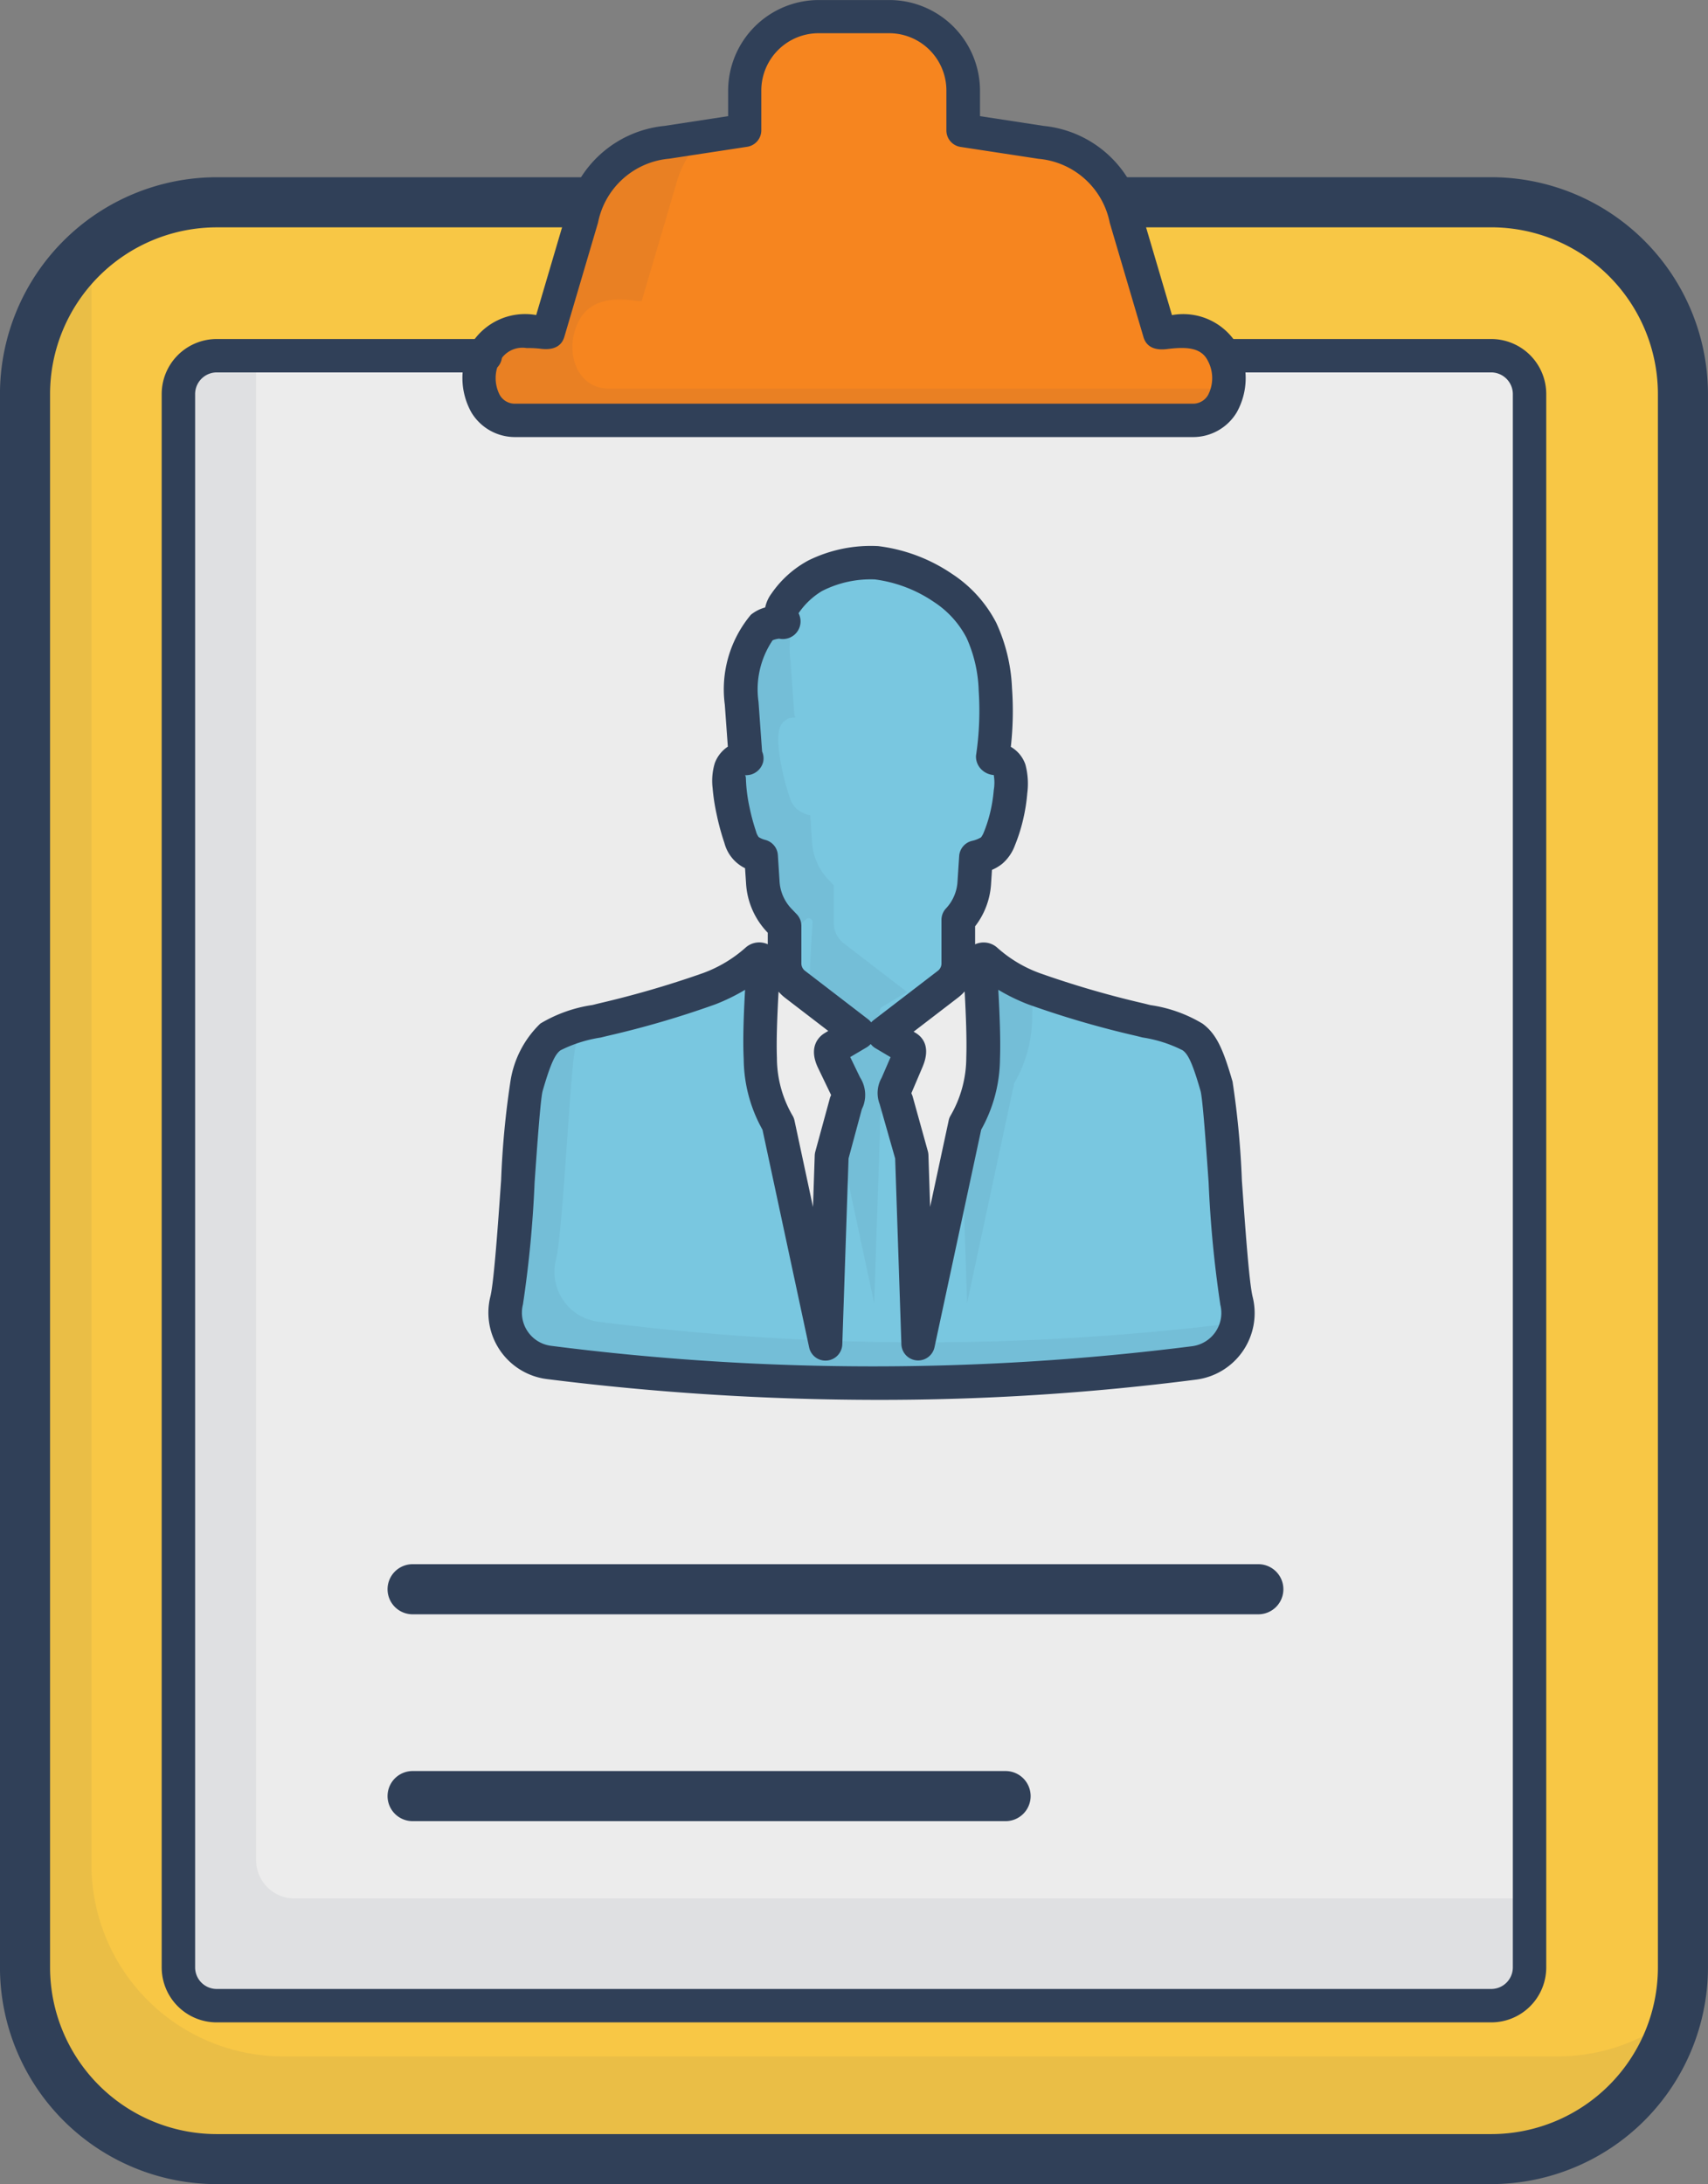 <svg xmlns="http://www.w3.org/2000/svg" width="52.406" height="67" viewBox="0 0 52.406 67">
  <rect x="0" y="0" width="52.406" height="67" fill="#808080" stroke="none"/>
  <g id="Group_626" data-name="Group 626" transform="translate(-1440.101 -686.423)">
    <path id="Path_2232" data-name="Path 2232" d="M1474.084,692.124h11.377a5.89,5.89,0,0,1,5.875,5.875v48.278a5.89,5.89,0,0,1-5.875,5.875h-39.12a5.888,5.888,0,0,1-5.875-5.875V698a5.888,5.888,0,0,1,5.875-5.875h11.142" transform="translate(0.032 0.504)" fill="#f8c745"/>
    <path id="Path_2233" data-name="Path 2233" d="M1487.87,748.963h-39.12a5.886,5.886,0,0,1-5.875-5.875V694.812a5.838,5.838,0,0,1,.452-2.252,5.92,5.92,0,0,0-1.136.879,5.86,5.86,0,0,0-1.724,4.151v48.276a5.886,5.886,0,0,0,5.875,5.875h39.12a5.889,5.889,0,0,0,5.422-3.623A5.819,5.819,0,0,1,1487.87,748.963Z" transform="translate(0.032 0.542)" fill="#304058" opacity="0.07"/>
    <path id="Path_2234" data-name="Path 2234" d="M1485.863,752.981h-39.119a6.656,6.656,0,0,1-6.644-6.642V698.061a6.657,6.657,0,0,1,6.644-6.643h11.141a.768.768,0,0,1,0,1.537h-11.141a5.119,5.119,0,0,0-5.107,5.107v48.278a5.117,5.117,0,0,0,5.107,5.106h39.119a5.117,5.117,0,0,0,5.107-5.106V698.061a5.119,5.119,0,0,0-5.107-5.107h-11.377a.768.768,0,0,1,0-1.537h11.377a6.657,6.657,0,0,1,6.643,6.643v48.278a6.656,6.656,0,0,1-6.643,6.642Z" transform="translate(0 0.442)" fill="#304058"/>
    <path id="Path_2235" data-name="Path 2235" d="M1454.315,696.449h-8.249a1.174,1.174,0,0,0-1.169,1.168v48.278a1.174,1.174,0,0,0,1.169,1.168h39.119a1.176,1.176,0,0,0,1.169-1.168V697.617a1.176,1.176,0,0,0-1.169-1.168h-8.146" transform="translate(0.424 0.886)" fill="#ececec"/>
    <path id="Path_2236" data-name="Path 2236" d="M1448.694,743.793a1.178,1.178,0,0,1-1.169-1.169V696.236h-1.332a1.178,1.178,0,0,0-1.169,1.169v48.276a1.178,1.178,0,0,0,1.169,1.169h39.12a1.178,1.178,0,0,0,1.169-1.169v-1.888Z" transform="translate(0.435 0.867)" fill="#304058" opacity="0.07"/>
    <path id="Path_2237" data-name="Path 2237" d="M1459.573,690.749l2.392-.366v-1.221a2.275,2.275,0,0,1,2.269-2.268h2.165a2.275,2.275,0,0,1,2.268,2.268v1.221l2.393.366a2.939,2.939,0,0,1,2.6,2.326l1.033,3.5c.028.094,1.412-.393,1.935.627.459.9.083,2.07-.931,2.07h-20.759c-1.014,0-1.39-1.174-.931-2.07.524-1.02,1.907-.533,1.934-.627l1.033-3.5a2.94,2.94,0,0,1,2.6-2.326Z" transform="translate(1.212 0.042)" fill="#f6851f"/>
    <path id="Path_2238" data-name="Path 2238" d="M1467.945,698.012h-10.38c-1.013,0-1.39-1.174-.931-2.07.523-1.021,1.907-.534,1.935-.627l1.033-3.5a3.322,3.322,0,0,1,.957-1.623l-.86.131a2.939,2.939,0,0,0-2.6,2.326l-1.033,3.5c-.027.093-1.412-.394-1.935.627-.459.9-.083,2.07.931,2.07h20.759a1.071,1.071,0,0,0,1.055-.834Z" transform="translate(1.223 0.333)" fill="#304058" opacity="0.07"/>
    <path id="Path_2239" data-name="Path 2239" d="M1475.531,699.83h-20.758a1.559,1.559,0,0,1-1.36-.755,2.158,2.158,0,0,1-.027-2.061,1.942,1.942,0,0,1,2.015-.927l.919-3.115a3.43,3.43,0,0,1,3.012-2.686h0l1.958-.3v-.78a2.784,2.784,0,0,1,2.782-2.782h2.165a2.785,2.785,0,0,1,2.781,2.782v.78l1.957.3a3.433,3.433,0,0,1,3.013,2.686l.92,3.117a1.933,1.933,0,0,1,2.012.925,2.154,2.154,0,0,1-.026,2.061A1.561,1.561,0,0,1,1475.531,699.83Zm-20.436-2.732a.793.793,0,0,0-.8.383,1.126,1.126,0,0,0-.012,1.059.531.531,0,0,0,.488.266h20.758a.53.53,0,0,0,.487-.266,1.127,1.127,0,0,0-.012-1.059c-.2-.39-.629-.423-1.21-.355-.172.024-.63.074-.759-.36L1473,693.26a2.446,2.446,0,0,0-2.186-1.965l-2.392-.365a.511.511,0,0,1-.435-.505V689.2a1.758,1.758,0,0,0-1.756-1.758h-2.165a1.759,1.759,0,0,0-1.758,1.758v1.221a.512.512,0,0,1-.434.505l-2.392.365a2.445,2.445,0,0,0-2.185,1.965l-1.033,3.5c-.128.435-.585.385-.76.361A3.558,3.558,0,0,0,1455.095,697.1Zm.619-.465h0Z" transform="translate(1.152)" fill="#304058"/>
    <path id="Path_2240" data-name="Path 2240" d="M1461.923,711.29l-.011,0a1.114,1.114,0,0,1-.389-.184.812.812,0,0,1-.24-.4,6.763,6.763,0,0,1-.22-.81,5.583,5.583,0,0,1-.114-.75,1.365,1.365,0,0,1,.039-.546.507.507,0,0,1,.284-.291.937.937,0,0,1,.188-.022c.044-.011-.021-.035-.023-.057l-.115-1.63a3.074,3.074,0,0,1,.633-2.344.875.875,0,0,1,.649-.135.528.528,0,0,1,.05-.592,2.822,2.822,0,0,1,.925-.848,3.865,3.865,0,0,1,1.882-.4,4.668,4.668,0,0,1,2.036.772,3.438,3.438,0,0,1,1.178,1.3,4.731,4.731,0,0,1,.43,1.816,9.859,9.859,0,0,1-.086,2.108.7.7,0,0,1,.2.044.51.51,0,0,1,.321.315,1.855,1.855,0,0,1,.029.674,5.156,5.156,0,0,1-.12.752,4.722,4.722,0,0,1-.22.683.872.872,0,0,1-.239.368,1.149,1.149,0,0,1-.39.183c-.029.01-.06.017-.091.025l-.049.765a1.839,1.839,0,0,1-.491,1.158v1.323a.8.8,0,0,1-.322.653l-1.966,1.508.711.424c.138.082.064.266,0,.414l-.286.662c-.069.158-.156.3-.087.454l.069.159.448,1.637.192,5.763,1.447-6.743a4.039,4.039,0,0,0,.551-2.011c.027-.752-.033-1.824-.1-2.922a.117.117,0,0,1,.195-.095,4.579,4.579,0,0,0,1.464.878,29.047,29.047,0,0,0,3.253.948,4.847,4.847,0,0,1,1.62.53c.291.217.459.562.735,1.512.171.593.384,5.669.613,6.586a1.54,1.54,0,0,1-1.3,1.9,77.976,77.976,0,0,1-19.793-.011,1.541,1.541,0,0,1-1.3-1.9c.227-.911.44-5.983.611-6.573.274-.95.443-1.3.734-1.512a4.841,4.841,0,0,1,1.62-.53,28.923,28.923,0,0,0,3.253-.949,4.574,4.574,0,0,0,1.464-.877.114.114,0,0,1,.13-.018.116.116,0,0,1,.066.113c-.066,1.1-.126,2.169-.1,2.922a4.051,4.051,0,0,0,.551,2.011l1.447,6.742.193-5.763.448-1.638.041-.1c.069-.158-.012-.3-.086-.453l-.348-.724c-.071-.145-.138-.332,0-.414h0l.76-.453-1.927-1.48a.8.8,0,0,1-.321-.652v-1.143l-.144-.15a1.837,1.837,0,0,1-.526-1.2l-.051-.792h0Z" transform="translate(1.234 1.401)" fill="#79c7e0"/>
    <path id="Path_2241" data-name="Path 2241" d="M1467.081,713.929l-.68.521.034.021.543-.418A.793.793,0,0,0,1467.081,713.929Z" transform="translate(2.325 2.431)" fill="#304058" opacity="0.07"/>
    <path id="Path_2242" data-name="Path 2242" d="M1467.949,713.339a.114.114,0,0,0-.065.113c.066,1.1.126,2.169.1,2.921a4.046,4.046,0,0,1-.551,2.012l-.211.987.155,4.643,1.446-6.743a4.051,4.051,0,0,0,.551-2.011c.011-.317,0-.7-.009-1.107a4.537,4.537,0,0,1-1.285-.8A.118.118,0,0,0,1467.949,713.339Z" transform="translate(2.397 2.378)" fill="#304058" opacity="0.07"/>
    <path id="Path_2243" data-name="Path 2243" d="M1460.888,709.749a7.046,7.046,0,0,0,.22.809.816.816,0,0,0,.241.4,1.108,1.108,0,0,0,.388.183l.011,0h0l.052.793a1.835,1.835,0,0,0,.526,1.194l.144.151v.343a4.431,4.431,0,0,0,.538-.409.114.114,0,0,1,.129-.018.117.117,0,0,1,.066.113c-.043.71-.082,1.4-.1,2.008l1.612,1.238-.76.453c-.138.083-.071.269,0,.415l.348.723c.074.154.155.295.086.454l-.041.1-.336,1.23,1.084,5.06.194-5.763.447-1.638.042-.1c.069-.158-.012-.3-.087-.453l-.348-.724c-.07-.145-.138-.331,0-.414l.761-.453-1.927-1.48a.8.8,0,0,1-.322-.652v-1.143l-.144-.15a1.842,1.842,0,0,1-.526-1.2l-.051-.792h0l-.011,0a1.147,1.147,0,0,1-.39-.183.829.829,0,0,1-.239-.4,6.893,6.893,0,0,1-.221-.81,5.9,5.9,0,0,1-.115-.75,1.4,1.4,0,0,1,.039-.546.506.506,0,0,1,.284-.291.937.937,0,0,1,.189-.022c.042-.011-.022-.035-.023-.057l-.115-1.63a3.078,3.078,0,0,1,.632-2.344.884.884,0,0,1,.65-.135.52.52,0,0,1,0-.492c-.14.05-.279.1-.411.164a2.813,2.813,0,0,0-.925.848.526.526,0,0,0-.05.591.88.88,0,0,0-.649.135,3.076,3.076,0,0,0-.633,2.346l.115,1.629c0,.022.066.046.023.057a.885.885,0,0,0-.188.023.5.5,0,0,0-.284.289,1.366,1.366,0,0,0-.039.547A5.592,5.592,0,0,0,1460.888,709.749Z" transform="translate(1.827 1.409)" fill="#304058" opacity="0.07"/>
    <path id="Path_2244" data-name="Path 2244" d="M1457.19,724.424a1.541,1.541,0,0,1-1.3-1.9c.226-.911.438-5.983.609-6.573.092-.319.172-.551.248-.751a2.591,2.591,0,0,0-.9.35c-.291.218-.459.562-.734,1.513-.171.589-.383,5.661-.611,6.572a1.541,1.541,0,0,0,1.305,1.9,78.077,78.077,0,0,0,19.793.011,1.492,1.492,0,0,0,1.075-.661,1.582,1.582,0,0,0,.2-.439A78.012,78.012,0,0,1,1457.19,724.424Z" transform="translate(1.268 2.543)" fill="#304058" opacity="0.07"/>
    <path id="Path_2245" data-name="Path 2245" d="M1485.46,747.616h-39.119a1.687,1.687,0,0,1-1.682-1.68V697.658a1.689,1.689,0,0,1,1.682-1.68h8.249a.512.512,0,1,1,0,1.024h-8.249a.665.665,0,0,0-.656.656v48.278a.662.662,0,0,0,.656.655h39.119a.663.663,0,0,0,.656-.655V697.658a.667.667,0,0,0-.656-.656h-8.146a.512.512,0,1,1,0-1.024h8.146a1.689,1.689,0,0,1,1.681,1.68v48.278a1.687,1.687,0,0,1-1.681,1.68Z" transform="translate(0.403 0.845)" fill="#304058"/>
    <path id="Path_2246" data-name="Path 2246" d="M1469.989,738.391h-18.194a.768.768,0,1,1,0-1.537h18.194a.768.768,0,1,1,0,1.537Zm7.755-6.345h-25.949a.768.768,0,1,1,0-1.537h25.949a.768.768,0,1,1,0,1.537Z" transform="translate(0.966 3.897)" fill="#304058"/>
    <path id="Path_2247" data-name="Path 2247" d="M1465.8,728.006a81.9,81.9,0,0,1-10.13-.637,2.053,2.053,0,0,1-1.739-2.537c.108-.439.231-2.175.329-3.57a26.7,26.7,0,0,1,.285-3.022,3.111,3.111,0,0,1,.919-1.778,4.323,4.323,0,0,1,1.6-.569l.2-.05a30.109,30.109,0,0,0,3.186-.927,4.048,4.048,0,0,0,1.314-.786.627.627,0,0,1,.677-.1l0-.354a2.368,2.368,0,0,1-.666-1.515l-.031-.464a1.2,1.2,0,0,1-.633-.774,7.518,7.518,0,0,1-.238-.875,6.239,6.239,0,0,1-.125-.821,1.87,1.87,0,0,1,.068-.754,1.044,1.044,0,0,1,.4-.505l-.093-1.288a3.565,3.565,0,0,1,.8-2.758,1.19,1.19,0,0,1,.439-.224,1.1,1.1,0,0,1,.195-.429,3.228,3.228,0,0,1,1.133-1.014,4.329,4.329,0,0,1,2.137-.439,5.136,5.136,0,0,1,2.266.851,3.969,3.969,0,0,1,1.358,1.5,5.282,5.282,0,0,1,.484,2.007,9.926,9.926,0,0,1-.036,1.8,1,1,0,0,1,.447.543,2.273,2.273,0,0,1,.057.886,5.468,5.468,0,0,1-.134.83,5.129,5.129,0,0,1-.244.761,1.36,1.36,0,0,1-.39.567,1.338,1.338,0,0,1-.315.187l-.027.421a2.356,2.356,0,0,1-.49,1.31v.553a.626.626,0,0,1,.685.108,4.006,4.006,0,0,0,1.306.779,29.523,29.523,0,0,0,3.187.927l.2.05a4.28,4.28,0,0,1,1.6.569c.44.325.64.813.921,1.778a26.693,26.693,0,0,1,.286,3.03c.1,1.4.221,3.133.331,3.575a2.057,2.057,0,0,1-1.729,2.536A75.816,75.816,0,0,1,1465.8,728.006Zm-4.057-12.578a5.987,5.987,0,0,1-.908.444,29.062,29.062,0,0,1-3.317.97l-.206.05a4.126,4.126,0,0,0-1.232.392c-.153.116-.287.35-.546,1.244-.065.235-.167,1.661-.247,2.807a35.026,35.026,0,0,1-.358,3.746,1.024,1.024,0,0,0,.871,1.268,77.757,77.757,0,0,0,19.664.011,1.029,1.029,0,0,0,.864-1.267,35.028,35.028,0,0,1-.36-3.751c-.081-1.15-.182-2.579-.249-2.816-.259-.9-.392-1.128-.546-1.242a4.051,4.051,0,0,0-1.23-.394l-.2-.05a29.208,29.208,0,0,1-3.321-.97,5.935,5.935,0,0,1-.907-.443c.044.807.072,1.547.051,2.122a4.515,4.515,0,0,1-.576,2.168l-1.433,6.675a.514.514,0,0,1-1.016-.09l-.191-5.7-.476-1.67a.945.945,0,0,1,.062-.808l.273-.63-.465-.276a.508.508,0,0,1-.144-.128.6.6,0,0,1-.121.1l-.508.3.3.621a1,1,0,0,1,.1.88l-.044.1-.407,1.509-.192,5.7a.517.517,0,0,1-.469.5.512.512,0,0,1-.549-.406l-1.431-6.675a4.5,4.5,0,0,1-.576-2.168C1461.674,716.974,1461.7,716.233,1461.745,715.427Zm1.029.058c-.042.78-.07,1.491-.05,2.029a3.529,3.529,0,0,0,.493,1.794.515.515,0,0,1,.046.128l.568,2.653.053-1.584a.552.552,0,0,1,.019-.119l.447-1.638c0-.013.022-.055.037-.095l-.031-.062-.365-.759c-.336-.692.068-1,.2-1.079l.108-.065-1.327-1.018A1.425,1.425,0,0,1,1462.773,715.485Zm4.075,3.113.035.084.472,1.7a.542.542,0,0,1,.017.119l.052,1.584.57-2.654a.454.454,0,0,1,.046-.127,3.563,3.563,0,0,0,.493-1.8c.018-.538-.008-1.249-.05-2.028a1.413,1.413,0,0,1-.2.187l-1.366,1.048.059.035c.2.119.489.415.209,1.061Zm-5.116-9.752c.048,0,.034.09.05.3a4.913,4.913,0,0,0,.1.68,6.338,6.338,0,0,0,.2.742.492.492,0,0,0,.082.174.72.72,0,0,0,.211.088.557.557,0,0,1,.093.036h0a.513.513,0,0,1,.284.427l.051.792a1.327,1.327,0,0,0,.385.873l.144.151a.516.516,0,0,1,.141.354v1.143a.286.286,0,0,0,.121.244l1.927,1.48a.549.549,0,0,1,.094.095.571.571,0,0,1,.07-.065l1.967-1.51a.285.285,0,0,0,.12-.245v-1.325a.51.51,0,0,1,.135-.346,1.318,1.318,0,0,0,.358-.844l.05-.766a.514.514,0,0,1,.392-.466.914.914,0,0,0,.279-.109.658.658,0,0,0,.089-.165,4.179,4.179,0,0,0,.193-.605,4.51,4.51,0,0,0,.108-.678,1.346,1.346,0,0,0,0-.463.6.6,0,0,1-.4-.193.557.557,0,0,1-.145-.4,9.245,9.245,0,0,0,.083-1.991,4.215,4.215,0,0,0-.373-1.625,2.925,2.925,0,0,0-1-1.1,4.171,4.171,0,0,0-1.808-.691,3.276,3.276,0,0,0-1.624.354,2.284,2.284,0,0,0-.722.683.542.542,0,0,1-.128.661.548.548,0,0,1-.468.118.7.7,0,0,0-.2.05,2.693,2.693,0,0,0-.433,1.885l.11,1.527a.525.525,0,0,1,.033.32.541.541,0,0,1-.39.391A.879.879,0,0,1,1461.731,708.846Zm7.072,6.055.009.008Zm.657-.324v0Z" transform="translate(1.217 1.359)" fill="#304058"/>
  </g>
</svg>
